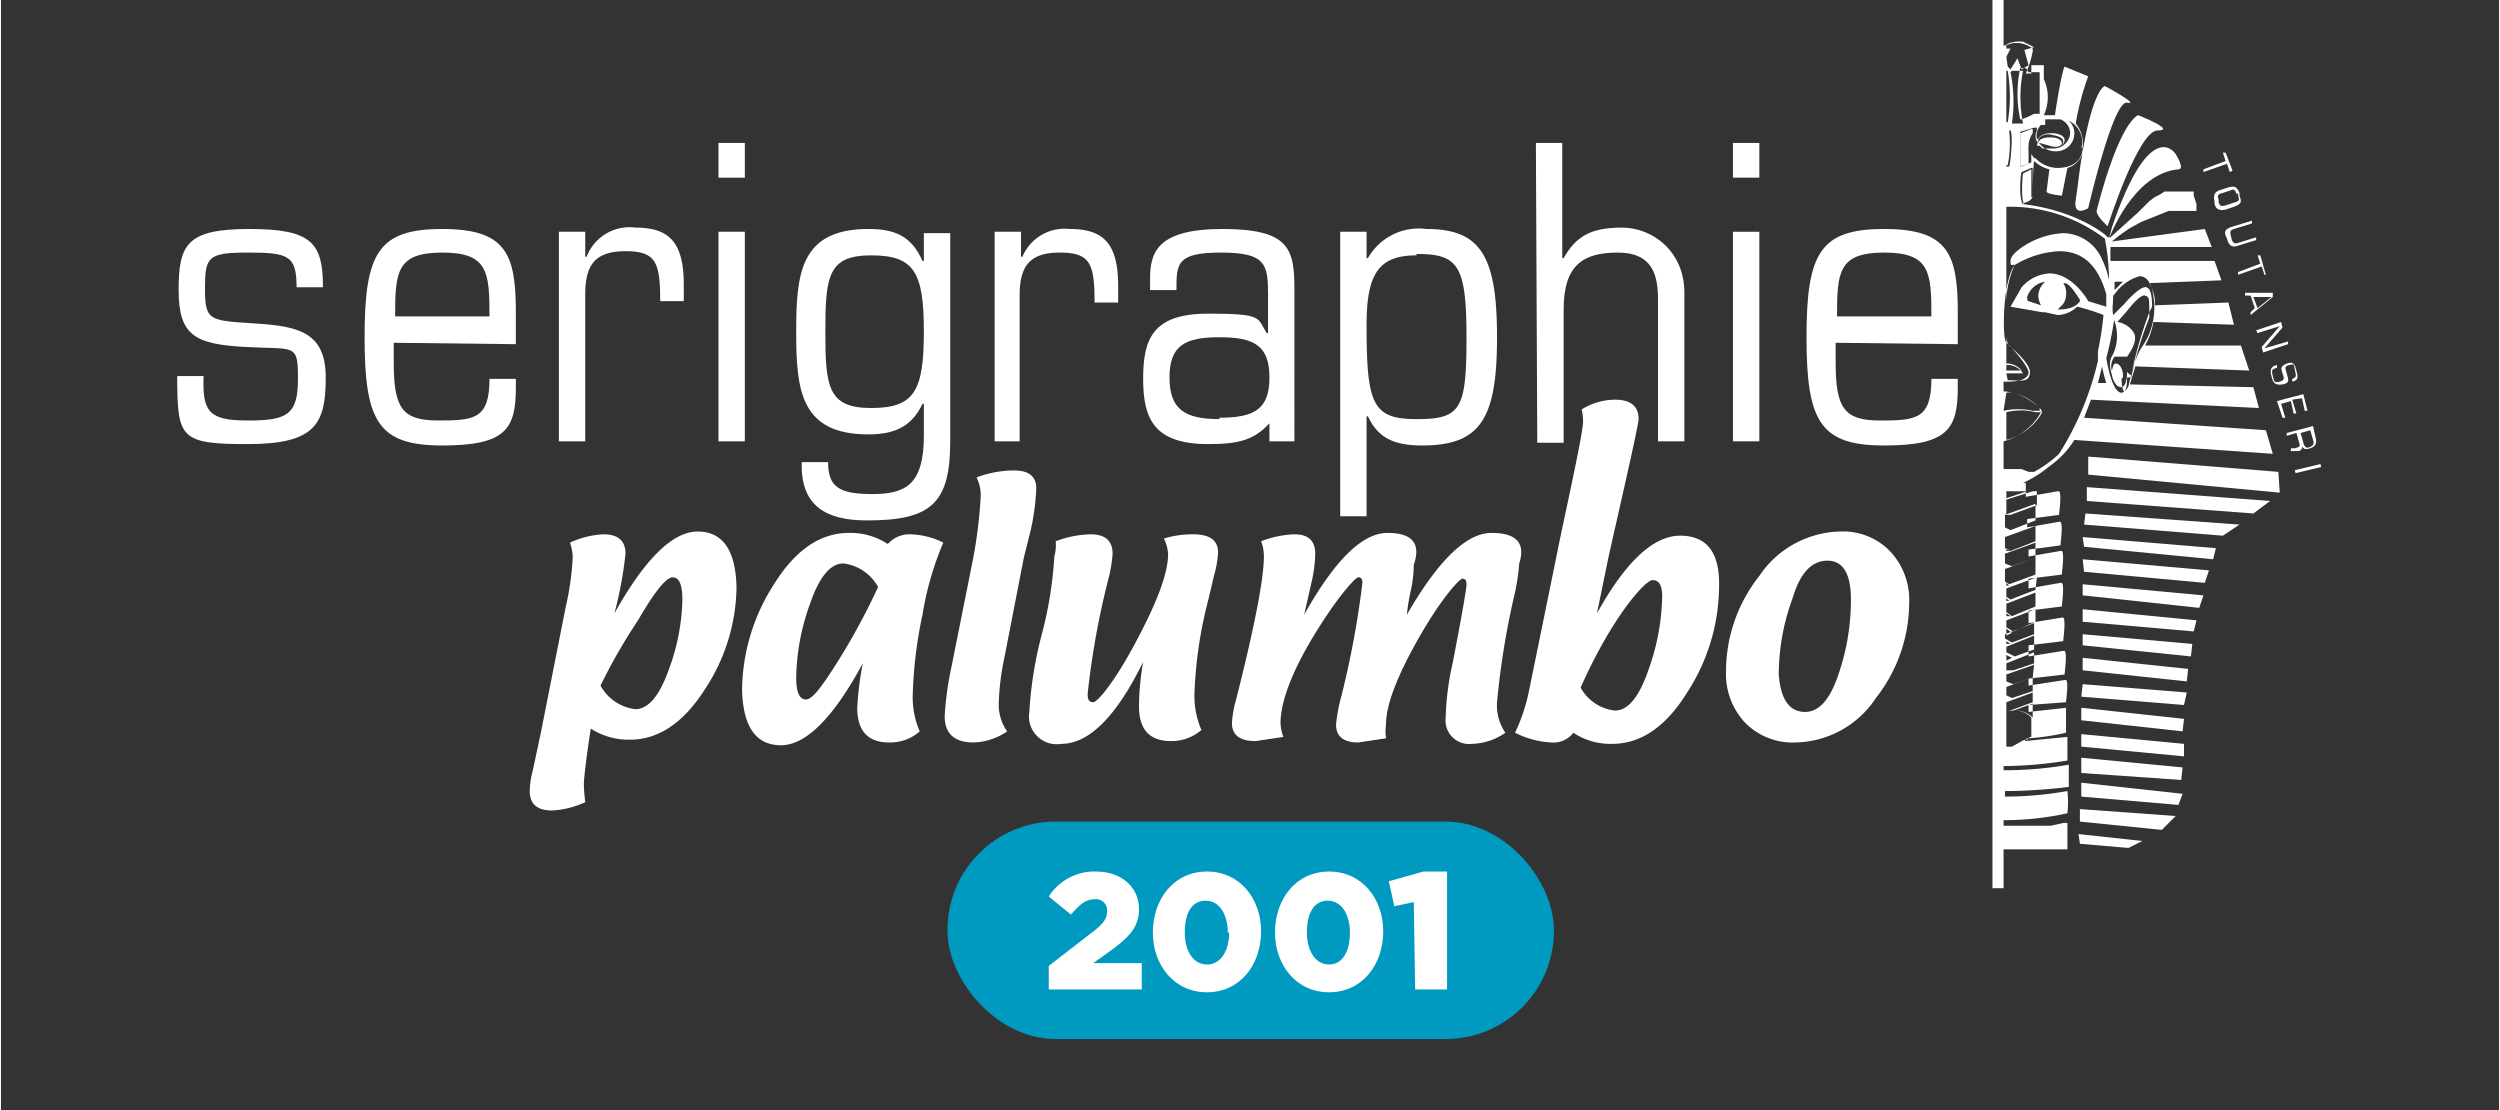 <svg xmlns="http://www.w3.org/2000/svg" width="63.5mm" height="28.2mm" viewBox="0 0 180 80"><rect x="0" y="0" width="180" height="80" fill="#333333" stroke="none"/><title>annee2001</title><g id="b8db73ca-7085-438d-b49c-46c99cbc72d2" data-name="Calque 2"><g id="97d80de8-d19f-4439-a9eb-d1be54506b34" data-name="Calque 1"><path d="M109.1,52.8a13.2,13.2,0,0,0,1-3l2-9.8c.3-1.6,1.9-8.7,1.9-9.6a3.8,3.8,0,0,0-.1-.9,4.6,4.6,0,0,1,2.4-.7q1.7,0,1.7,1.4c0,.5-1.7,7.8-2.2,10.1l-.8,3.9q3.1-5.6,6-5.6t2.8,3.7a14.2,14.2,0,0,1-2.3,7.6q-2.3,3.7-5.4,3.7a4.8,4.8,0,0,1-2.8-.8,1.8,1.8,0,0,1-1.6.7A6.6,6.6,0,0,1,109.1,52.8Zm4.7-3.3a3.2,3.2,0,0,0,2.5,1.7q1.4,0,2.4-2.9a16.4,16.4,0,0,0,1-5.3c0-.8-.2-1.2-.7-1.2S116.1,44.4,113.8,49.6Z" fill="#fff"/><path d="M129.3,53.5a4.8,4.8,0,0,1-3.6-1.4,5.1,5.1,0,0,1-1.4-3.7,11.1,11.1,0,0,1,2.4-6.9,7.2,7.2,0,0,1,5.8-3.2,4.7,4.7,0,0,1,3.6,1.4,5.1,5.1,0,0,1,1.4,3.7,11.2,11.2,0,0,1-2.4,6.9A7.1,7.1,0,0,1,129.3,53.5Zm.7-2.2q1.5,0,2.4-2.7a16.4,16.4,0,0,0,.9-5.4q0-2.8-1.7-2.8t-2.5,2.7a16,16,0,0,0-1,5.5Q128.3,51.3,130,51.3Z" fill="#fff"/><path d="M42.1,57.8a6.4,6.4,0,0,1-2.4.6q-1.6,0-1.6-1.4a5.8,5.8,0,0,1,.2-1.4c.2-.9.6-2.8.6-2.8l1.8-9.1a20.2,20.2,0,0,0,.5-3.6,3.8,3.8,0,0,0-.2-1,6.5,6.5,0,0,1,2.4-.6q1.6,0,1.6,1.4a27.9,27.9,0,0,1-.8,4.3q3.3-5.9,6-5.9t2.8,4a13.6,13.6,0,0,1-2.3,7.4q-2.3,3.6-5.4,3.6a5,5,0,0,1-2.8-.8c-.2,1.2-.5,3.5-.5,4A12.6,12.6,0,0,0,42.1,57.8Zm1.1-8.4a3.3,3.3,0,0,0,2.5,1.7q1.4,0,2.4-2.8a15.3,15.3,0,0,0,1-5.1q0-1.6-.7-1.6t-2.5,3.1A41.2,41.2,0,0,0,43.2,49.4Z" fill="#fff"/><path d="M62.1,47.8q-3.2,5.9-5.9,5.9t-2.8-4a14.3,14.3,0,0,1,2.3-7.6q2.3-3.7,5.4-3.7a4.9,4.9,0,0,1,2.8.8,2.1,2.1,0,0,1,1.6-.7,5.6,5.6,0,0,1,2.4.6,22.2,22.2,0,0,0-1.5,5.2,31.6,31.6,0,0,0-.7,5.7,6.2,6.2,0,0,0,.5,2.7,3.2,3.2,0,0,1-2.2.8q-2.3,0-2.3-2.5A22.5,22.5,0,0,1,62.1,47.8Zm1.1-5.5a3.3,3.3,0,0,0-2.5-1.7q-1.4,0-2.4,2.9a16.2,16.2,0,0,0-1,5.3c0,1,.2,1.6.7,1.6s1.2-1,2.4-2.9A48,48,0,0,0,63.2,42.3Z" fill="#fff"/><path d="M70.3,34.4a7.7,7.7,0,0,1,2.7-.5q1.6,0,1.6,1.3a16.8,16.8,0,0,1-.4,3l-.5,2-1.4,7.2a17.8,17.8,0,0,0-.4,3.2,3.3,3.3,0,0,0,.6,2.1,4.5,4.5,0,0,1-2.4.8q-2.1,0-2.1-1.9a23.1,23.1,0,0,1,.5-3.6L70,40.5a34.1,34.1,0,0,0,.6-4.8A3.1,3.1,0,0,0,70.3,34.4Z" fill="#fff"/><path d="M83.8,38.8a7.4,7.4,0,0,1,2.1-.3q1.8,0,1.8,1.3a7.5,7.5,0,0,1-.3,1.7l-.4,1.7a31.1,31.1,0,0,0-1,6.7,6.2,6.2,0,0,0,.5,2.7,3.3,3.3,0,0,1-2.2.8q-2.3,0-2.3-2.5a19.6,19.6,0,0,1,.3-3.2q-2.9,5.9-5.9,5.9a2,2,0,0,1-2.3-2.3,28.3,28.3,0,0,1,.9-5.6,28.4,28.4,0,0,0,.9-5.6A3,3,0,0,0,76,39a7.6,7.6,0,0,1,2.5-.5q1.6,0,1.6,1.4a10.1,10.1,0,0,1-.3,1.8,58.8,58.8,0,0,0-1.5,8.3c0,.4.1.6.4.6s1.5-1.4,3-4.2,2.4-5,2.4-6.5A3.3,3.3,0,0,0,83.8,38.8Z" fill="#fff"/><path d="M99.8,53.2l-2,.3q-1.6,0-1.6-1.3a12.7,12.7,0,0,1,.4-2.1A66,66,0,0,0,98.1,42c0-.3-.1-.4-.3-.4s-1.5,1.4-3.2,4.2-2.4,4.9-2.4,6.3a3.3,3.3,0,0,0,.2,1l-2,.3q-1.7,0-1.7-1.3a7.5,7.5,0,0,1,.3-1.7q2-7.9,2-10.3a3,3,0,0,0-.2-1.1,7.4,7.4,0,0,1,2.4-.5q1.5,0,1.5,1.4a9.9,9.9,0,0,1-.3,2.2l-.5,2.2q3.3-5.9,6-5.9t1.9,2.3a9.1,9.1,0,0,1-.2,1.8,15,15,0,0,0-.3,1.8q3.4-5.9,6.1-5.9t2,2.2a15.6,15.6,0,0,1-.4,2.5,57.5,57.5,0,0,0-1.2,7.5,3.5,3.5,0,0,0,.6,2.2,4.4,4.4,0,0,1-2.4.8,1.7,1.7,0,0,1-1.9-1.9,19.7,19.7,0,0,1,.5-3.9q1-5.2,1-5.7c0-.3-.1-.4-.3-.4s-1.5,1.4-3.1,4.2-2.4,4.9-2.4,6.3A3.6,3.6,0,0,0,99.8,53.2Z" fill="#fff"/><path d="M14.6,27.1c-.1,2.6.4,3.2,3.2,3.2s3.6-.4,3.6-3-.2-2.1-3.8-2.3-4.8-.8-4.8-4.1.6-4.4,5.1-4.4,5.3,1,5.3,4.2H21.3c0-2.3-.6-2.5-3.5-2.5s-3.1.3-3.1,2.6.3,2.3,3.5,2.5,5.2.6,5.2,3.9-.7,4.8-5.6,4.8-5.1-.4-5.1-4.9Z" fill="#fff"/><path d="M28.3,24.7v1.4c0,3.3.6,4.2,3.2,4.2s3.7-.1,3.7-3h1.9v.6c0,3-.7,4.2-5.3,4.2s-5.6-1.7-5.6-7.8,1-7.8,5.6-7.8,5.3,1.8,5.3,6v2.3Zm6.9-1.9c0-3.2-.1-4.6-3.4-4.6s-3.4,1.4-3.4,4.6Z" fill="#fff"/><path d="M40.2,16.7h1.9v1.8h.1a3.3,3.3,0,0,1,3.5-2.1c2.4,0,3.5,1,3.5,4.1v1.2H47.5c0-2.8-.3-3.6-2.5-3.6s-2.9,1-2.9,3.1V31.8H40.2Z" fill="#fff"/><path d="M51.7,10.3h1.9v2.5H51.7Zm0,6.4h1.9V31.8H51.7Z" fill="#fff"/><path d="M66.5,29.1h-.1c-.8,1.7-2.1,2.2-3.9,2.2-4.9,0-5.2-3.2-5.2-7.4s.3-7.4,5.2-7.4c1.9,0,3.1.5,3.9,2.3h.1v-2h1.9v15c0,4.5-1.4,5.7-6,5.7-2.9,0-4.8-1-4.7-4.2h1.9c0,1.8.8,2.3,3.2,2.3s3.7-.7,3.7-4.2Zm-3.8.3c3.1,0,3.8-1.2,3.8-5.5s-.7-5.5-3.8-5.5-3.3,1.5-3.3,5.5S59.6,29.4,62.7,29.4Z" fill="#fff"/><path d="M71.6,16.7h1.9v1.8h.1A3.3,3.3,0,0,1,77,16.5c2.4,0,3.5,1,3.5,4.1v1.2H78.8c0-2.8-.3-3.6-2.5-3.6s-2.9,1-2.9,3.1V31.8H71.6Z" fill="#fff"/><path d="M91.4,30.5c-1.1,1.2-2.2,1.5-4.4,1.5-3.9,0-4.7-1.8-4.7-4.7s.7-4.7,4.7-4.7,3.5.3,4.2,1.4h.1V21.2c0-2.2-.2-3-3.4-3s-3.2.8-3.2,2.7H82.8v-.8c0-1.8.4-3.6,5.2-3.6s5.2,1.4,5.2,4.3V31.8H91.4Zm-3.6-.4c2.5,0,3.6-.6,3.6-2.9s-1.1-2.9-3.6-2.9-3.6.6-3.6,2.9S85.3,30.2,87.8,30.2Z" fill="#fff"/><path d="M96.5,16.7h1.9v1.9h.1a4.2,4.2,0,0,1,4.2-2.1c3.9,0,5.1,1.9,5.1,7.8s-1.2,7.8-5.4,7.8c-2.1,0-3.2-.6-3.9-2.1h-.1v7.2H96.5Zm5.5,1.7c-2.7,0-3.6,1.3-3.6,5,0,5.7.4,6.8,3.6,6.8s3.6-.7,3.6-5.9S105,18.3,102,18.3Z" fill="#fff"/><path d="M110.6,10.3h1.9v8.3h.1c.9-1.6,2-2.2,4.2-2.2s4.5,1.7,4.5,4.7V31.8h-1.9V21.6c0-1.8-.4-3.4-2.9-3.4s-3.9.9-3.9,4.1v9.6h-1.9Z" fill="#fff"/><path d="M124.8,10.3h1.9v2.5h-1.9Zm0,6.4h1.9V31.8h-1.9Z" fill="#fff"/><path d="M132.2,24.7v1.4c0,3.3.6,4.2,3.2,4.2s3.7-.1,3.7-3H141v.6c0,3-.7,4.2-5.3,4.2s-5.6-1.7-5.6-7.8,1-7.8,5.6-7.8,5.3,1.8,5.3,6v2.3Zm6.9-1.9c0-3.2-.1-4.6-3.4-4.6s-3.4,1.4-3.4,4.6Z" fill="#fff"/><polygon points="158.7 12.4 160.4 11.8 160.6 12.4 160.8 12.3 160.3 11 160.1 11 160.3 11.6 158.7 12.2 158.7 12.4" fill="#fff"/><path d="M151.8,16.3s2.2-6.9,3.6-6.9S154,8.3,154,8.3s-1.3.3-3,6.9C151,15.6,151.8,16.3,151.8,16.3Z" fill="#fff"/><path d="M152.1,16.4l-.2.8s1.7-4.7,5-5c.5,0-.2-1.1-.2-1.1S154.9,8.2,152.1,16.4Z" fill="#fff"/><path d="M165.8,32.1h0c.1.3.3.3.6.2s.5-.3.4-.7l-.2-.9-1.9.5v.2l.7-.2.2.7c.1.3,0,.3-.3.4H165v.2h.5A.3.3,0,0,0,165.8,32.1Zm.6-1.1.2.7c.1.3,0,.4-.2.5s-.4.1-.5-.3l-.2-.7Z" fill="#fff"/><polygon points="150.4 32.9 150.4 34.2 164.2 35.5 164.1 34 150.4 32.9" fill="#fff"/><polygon points="165 28.9 165.2 29.8 165.4 29.8 165.1 28.8 165.8 28.7 166 29.6 166.2 29.6 165.9 28.4 164 28.9 164.4 30.1 164.6 30.1 164.3 29.1 165 28.9" fill="#fff"/><polygon points="150.3 36.1 162.3 37 163.5 36.1 150.3 35.1 150.3 36.1" fill="#fff"/><polygon points="162.6 24 164.2 23.5 164.2 23.5 162.9 25 163 25.4 164.8 24.8 164.8 24.6 163.1 25.1 163.1 25.1 164.4 23.6 164.3 23.2 162.5 23.8 162.6 24" fill="#fff"/><polygon points="150.1 37.8 160.1 38.6 161.3 37.8 150.2 37 150.1 37.8" fill="#fff"/><path d="M164.4,26.9c.1.3.2.5-.2.6s-.4,0-.5-.4-.1-.5.3-.6v-.2c-.5.1-.5.4-.4.8s.2.7.8.6.4-.4.3-.8-.2-.5.2-.6.3,0,.4.4.1.5-.2.6v.2c.5-.1.4-.4.3-.8s-.2-.7-.7-.5S164.3,26.6,164.4,26.9Z" fill="#fff"/><path d="M159.9,13.7c-.4.1-.5.4-.4.8v.2c.1.4.4.5.8.4l.6-.2c.5-.2.6-.3.4-.8v-.2c-.2-.5-.4-.5-.8-.4Zm1.3.2v.2c.1.3.1.4-.3.5l-.6.2c-.4.1-.4,0-.5-.2v-.2c-.1-.3-.1-.4.3-.5l.6-.2C160.9,13.6,161,13.7,161.1,14Z" fill="#fff"/><rect x="165.3" y="33.6" width="1.9" height="0.22" transform="translate(-3.3 39.5) rotate(-13.4)" fill="#fff"/><path d="M160.4,17.2c.1.4.3.7.8.5l1.3-.4v-.2l-1.3.4c-.3.1-.4,0-.5-.4s-.1-.5.2-.6l1.3-.4v-.2l-1.3.4C160.1,16.5,160.2,16.8,160.4,17.2Z" fill="#fff"/><path d="M161.7,21.3h.4l.3.9-.3.3v.2l1.6-1.3v-.3h-2Zm1.9.1-1,.8-.3-.8Z" fill="#fff"/><polygon points="161.2 19.6 161.2 19.8 162.9 19.2 163.1 19.8 163.2 19.8 162.8 18.4 162.6 18.4 162.8 19 161.2 19.6" fill="#fff"/><polygon points="150.1 39.4 159.4 40.3 159.6 39.5 150 38.7 150.1 39.4" fill="#fff"/><polygon points="149.9 57.4 156.9 58 157.2 57.2 149.9 56.4 149.9 57.4" fill="#fff"/><polygon points="149.8 59.2 155.7 59.8 156.7 58.8 149.8 58.3 149.8 59.2" fill="#fff"/><polygon points="149.9 51.9 157.2 52.7 157.3 51.8 149.9 51 149.9 51.9" fill="#fff"/><polygon points="149.9 53.8 157.3 54.5 157.3 53.6 149.9 52.9 149.9 53.8" fill="#fff"/><polygon points="149.8 60.8 153.3 61.1 154.3 60.6 149.7 60.1 149.8 60.8" fill="#fff"/><path d="M149.4,31.7l14.3,1-.5-1.7-13.1-.9.5-1.3,12.1.6-.4-1.5-8.9-.2.4-1.3,8.2.3-.6-1.8h-6.9a5.7,5.7,0,0,0,.6-1.7l5.8.2-.4-1.6-5.3.2v-.4a3.1,3.1,0,0,0-.4-1.2l5.2-.2-.5-1.4h-7.5v-1h7.3l-.5-1.3-6.7.9.5-.4.7-.5.9-.5.5-.2.5-.2.5-.2.5-.2h2v-.5l-.2-.6v-.3h-2.1l-.3.2-.4.2-.4.3-.4.4-.4.4L152,17.1h-.2c-.2-.3-2.5-2-6.2-2.4l.5-.2c.2-.1.3-.3.3-.4s0-1.8.1-2.5a2.4,2.4,0,0,0,1.1.6l-.2,1.6c0,.2,1.1.3,1.1.3l.4-2a1.6,1.6,0,0,0,1.1-1.1c-.2.9-.3,2.1-.5,3.4s.9.6.9.6,1.8-7.8,2.8-7.6-1.6-1.2-1.6-1.2-.8.1-1.6,4.7a1.9,1.9,0,0,0,0-.4,2.2,2.2,0,0,0-.5-1.6,18.4,18.4,0,0,1,.9-3.4l-1.7-.7s-.2.2-.7,3.5h-.8a3.1,3.1,0,0,0,0-2.6h0V4.7h-.9v.6h-.4a7.3,7.3,0,0,0,.5-1.6h0c0-.1,0-.1,0-.2a2,2,0,0,0-1-.4h-.4l-.7.2V0h-.8V64h.8V61.2h4.6V59.3h-.3l-.9.2h-3.4v-.4a21.3,21.3,0,0,0,4.6-.5h0a7.4,7.4,0,0,0,0-1.6h0a25.7,25.7,0,0,1-4.5.4V57c2.4,0,4.6-.3,4.6-.3h0V55.1h0a26.3,26.3,0,0,1-4.7.4v-.3a29,29,0,0,0,4.6-.4h0V53.1h0l-3.1.3.2-.2h.1a17.5,17.5,0,0,0,2.7-.4h0V51h0l-2.7.3v-.5l2.7-.2h0c0-.1.2-1.5,0-1.6h-.1l-2.6.4v-.5l2.6-.3h0c0-.2.2-1.5,0-1.7h-.1l-2.5.4v-.8l2.5-.3h0c0-.2.2-1.5,0-1.7h-.1l-2.4.4V44l2.4-.3h0c0-.2.2-1.5,0-1.7h-.1l-2.3.4v-.7l2.4-.3h0c0-.2.2-1.5,0-1.7h-.1l-2.3.4v-.5l2.3-.3h0c0-.2.2-1.5,0-1.7h-.1l-2.3.4v-.6l2.3-.3h0c0-.2.2-1.5,0-1.7h-.1l-2.3.4v-.2h0v-.8h-.2a8.6,8.6,0,0,0,1.9-1.2A6.4,6.4,0,0,0,149.4,31.7Zm1.7-4.1.3-1.2a9.3,9.3,0,0,0,.3,1.2Zm1.8-7.3-.6.6c0-.2,0-.4,0-.6Zm-.6.9h0a3.3,3.3,0,0,1,1.8-1.3c.5,0,.9.5,1,1.5a4.9,4.9,0,0,1-.9,3.7h0a6.9,6.9,0,0,0-.7,1.9h0a30.4,30.4,0,0,1,1.3-4.5l.2-.4h0c0-.8-.1-1.3-.4-1.4s-1,.5-1.6,1.2l-.8.8C152.1,22.3,152.2,21.8,152.2,21.3Zm.6,6v-.3c-.1-.5-.3-.7-.5-.7h0c-.2,0-.2.2-.3.5a1.1,1.1,0,0,1,.2-1h.9c.5-.7.7-1.3.5-1.7a1.7,1.7,0,0,0-1.2-.8l.7-.8c.4-.5,1-1.2,1.3-1.1s.3.2.3,1.2v.4a25.5,25.5,0,0,0-1.3,4.3h-.3c0,.7-.1.9-.2,1S152.8,27.6,152.8,27.3Zm-.7-4.3a3.2,3.2,0,0,1,0,2.6h0c-.1.2-.4.5-.1,1.5a1.6,1.6,0,0,0,.3.7h0a.5.5,0,0,0,.4.2h0c.2,0,.4-.4.4-1.1l.2.2h.1l-.2.8c0,.1-.3.5-.5.5s-.7-.2-1.1-2.5h0a23.6,23.6,0,0,0,.6-3Zm-5.8-8.7h-.1V12.2l-.6.3c-.1.8-.1,2.1.1,2.2h-.1c-.3-.3-.2-2.1-.1-2.3h0l.7-.3h.1v2.1Zm-1.5-9.1h.8a9.9,9.9,0,0,0,0,3.8h-.8A10.7,10.7,0,0,0,144.8,5.2Zm5.1,5.5c0,1.1-.9,1.5-1.8,1.5a2.2,2.2,0,0,1-1.6-.7h-.1l-.2-.3v.2h0v.4h0l-.7.3h-.1V9.5h0l1-.3h.2v.2h0a1.1,1.1,0,0,0-.1.4,1.1,1.1,0,0,0,.1.4h.1a1.4,1.4,0,0,0,1.2.7h0a1.3,1.3,0,0,0,1.4-1.3,1.2,1.2,0,0,0-.4-.9A1.7,1.7,0,0,1,149.9,10.7Zm-3.2-.5c0-.2.4-.5.9-.4s.9.2.9.5-.4.5-.9.5h-.6l-.2-.2h-.2Zm.5-1.5h1.1a1.1,1.1,0,0,1,.7,1,1.2,1.2,0,0,1-1.2,1.1h-.2c.6,0,1-.3,1-.6s-.4-.5-.9-.5h-.1c-.5,0-.8.2-.9.4h-.1A1.1,1.1,0,0,1,147,9h.3Zm-1.2-3.4h.8V8.2h-.4l-.4.2-.5.2h-.1a8.8,8.8,0,0,1,0-3.7h.4Zm-1.6-1.1.3-.6h-.3V3.2a2.1,2.1,0,0,1,1.1-.2h.1l.8.4h0l-.7.2.3,1.1-.5.3-.3-.8-.5.8-.2-.2Zm0,1h.1a11.3,11.3,0,0,1,0,3.7h-.1Zm0,6.8h.1a8.1,8.1,0,0,0,.1-2.5h.1c.2.3,0,2.4-.1,2.6h-.2Zm0,3a11.3,11.3,0,0,1,7.1,2.3,16.5,16.5,0,0,1,.3,3,6.3,6.3,0,0,0-.5-1.5,3.1,3.1,0,0,0-2.8-1.9,5.9,5.9,0,0,0-2.8.9s-1,.6-1,1.1.1.2.3.3a6.6,6.6,0,0,0-.6,2.7Zm0,11.3h.2a1.4,1.4,0,0,1,.9.5h-1.1Zm0,.7h1.2a1.4,1.4,0,0,0-1-.6h-.2V24.2c0,.3.1.6.2.7s1.6,1.3,1.5,2-.7.5-1.6.5Zm0,1.4c.6-.2,1.9.6,2.4,1.1v.2h-.5a4.9,4.9,0,0,0-2.1,0Zm0,1.4a4.4,4.4,0,0,1,2.1,0h.5a4.3,4.3,0,0,1-2.6,2Zm0,5.7H146l-1.5.5Zm0,.6,1.9-.6h.3v1l-1.9.7h-.3Zm0,1h0Zm0,1.2h0Zm0,1.3.3.2h-.3Zm0,1.2h0Zm0,1.3.2.2h-.2Zm0,1.1.2.2h-.2Zm0,1.1.3.2h-.3Zm0,1.1.4.3-.4.2Zm0,.9.3.2h-.3Zm0,1,.4.2-.4.2Zm0,1h0Zm0,.9h0Zm0,1.1h0Zm1.8,2.9h-.1l-.2.2h-.2l-.9.5h-.4V51.3a1.7,1.7,0,0,1,1.8.4h0Zm.1-1.4a1.8,1.8,0,0,0-1.4-.5l1.4-.5Zm0-1.1-1.9.7v-.7l1.9-.7Zm0-.8-1.5.5-.4-.2v-.6l1.9-.7Zm0-1-1.4.5-.5-.2v-.5l2-.7Zm.1-1.4v.4l-1.5.5h-.5v-.5l2-.8Zm0-.6-1.4.5-.6-.3v-.4l2-.8Zm0-1.1h0l-1.6.6-.5-.3v-.3l2.1-.8Zm.1-1.8v.9l-1.6.7h0l-.5-.3v-.5l2.1-.8Zm0-.2-1.7.7-.4-.3v-.6l2.1-.8Zm0-1.2-1.8.7-.3-.2v-.6l2.2-.8Zm0-1.1h0l-1.9.7-.3-.2V41l2.2-.8Zm0-1.6v.4h0l-1.7.6h0l-.5-.2v-.7l2.2-.8Zm0-.8-1.8.7h0l-.4-.2v-.8l2.2-.8Zm0-1.5h0l-1.8.7h0l-.4-.2v-.9l2.2-.8v1Zm-.2-3.5h-.3l-.5-.2h-1.3V31.8a4.4,4.4,0,0,0,2.7-2.1c.1-.1,0-.2-.2-.4a3.9,3.9,0,0,0-2.5-1.1v-.7h.3c.9,0,1.4-.2,1.5-.6s-1.3-2-1.6-2.2-.3-4.4.6-5.6a6.8,6.8,0,0,1,3.2-1c1.7,0,2.8,1,3.4,3.1h0c0,.1,0,.1,0,.2v.7l-1.3-.4c-.1-.2-1.2-2-2.8-2a2.9,2.9,0,0,0-2,1h0l-.8,1.4a.1.1,0,0,0,0,0h0l2.3.4h.2l.9.2a2.1,2.1,0,0,0,1.4-.6h0a13,13,0,0,1,1.9.6h0a22.7,22.7,0,0,1-.4,2.6V26h0a21.8,21.8,0,0,1-2.8,6.7A8.4,8.4,0,0,1,146.5,34Zm2-13.6h.2c.3,0,.5.1,1.2,1.2a0,0,0,0,1,0,.1s-.3.6-1.5.6h-.1l.2-.2a1.1,1.1,0,0,0,.4-.8A1.3,1.3,0,0,0,148.6,20.4ZM147,22l-.9-.3c-.1,0-.1-.2-.1-.3a1.6,1.6,0,0,1,1.3-1.1,1.4,1.4,0,0,0-.5,1A1.6,1.6,0,0,0,147,22Z" fill="#fff"/><polygon points="157.2 55.3 149.9 54.6 149.9 55.7 157.1 56.2 157.2 55.3" fill="#fff"/><polygon points="149.9 50.2 157.3 50.8 157.5 49.9 150 49.3 149.9 50.2" fill="#fff"/><polygon points="150 48.3 157.5 49.1 157.6 48.2 150 47.4 150 48.3" fill="#fff"/><polygon points="150 42.9 158.4 43.8 158.7 42.9 150 42.1 150 42.9" fill="#fff"/><polygon points="150.1 41.2 158.8 42 159.1 41.1 150 40.3 150.1 41.2" fill="#fff"/><path d="M146.5,9.3h-.2l-.8.3V12l.6-.2v-.9a1.6,1.6,0,0,1,0-.4,1.7,1.7,0,0,1,.3-.9V9.3Z" fill="#fff"/><path d="M148.5,10.3c0-.2-.3-.4-.8-.4h-.1c-.5,0-.8.2-.8.4h.1l.7.2C148.2,10.7,148.5,10.5,148.5,10.3Z" fill="#fff"/><polygon points="150 44.8 158 45.5 158.2 44.7 150 43.9 150 44.8" fill="#fff"/><polygon points="150 46.5 157.8 47.3 157.9 46.4 150 45.7 150 46.5" fill="#fff"/><rect width="180" height="80" fill="none"/><rect x="68.2" y="59.2" width="43.7" height="15.67" rx="7.8" ry="7.8" fill="#0099bf"/><path d="M75.5,69.6l3.1-2.4c.8-.6,1.1-1,1.1-1.5a.8.8,0,0,0-.9-.9c-.6,0-1,.3-1.7,1.1l-1.6-1.3a3.9,3.9,0,0,1,3.4-1.8c1.8,0,3.1,1.1,3.1,2.7h0c0,1.3-.7,2-1.9,2.9l-1.4,1h3.5v1.9H75.5Z" fill="#fff"/><path d="M83,67.2h0c0-2.4,1.5-4.4,3.9-4.4s3.9,2,3.9,4.3h0c0,2.4-1.5,4.4-3.9,4.4S83,69.5,83,67.2Zm5.4,0h0c0-1.3-.6-2.3-1.6-2.3s-1.5.9-1.5,2.3h0c0,1.3.6,2.3,1.6,2.3S88.5,68.5,88.5,67.2Z" fill="#fff"/><path d="M91.8,67.2h0c0-2.4,1.5-4.4,3.9-4.4s3.9,2,3.9,4.3h0c0,2.4-1.5,4.4-3.9,4.4S91.8,69.5,91.8,67.2Zm5.4,0h0c0-1.3-.6-2.3-1.6-2.3s-1.5.9-1.5,2.3h0c0,1.3.6,2.3,1.6,2.3S97.2,68.5,97.2,67.2Z" fill="#fff"/><path d="M101.8,65l-1.4.3-.4-1.8,2.5-.7h1.7v8.5h-2.3Z" fill="#fff"/></g></g></svg>